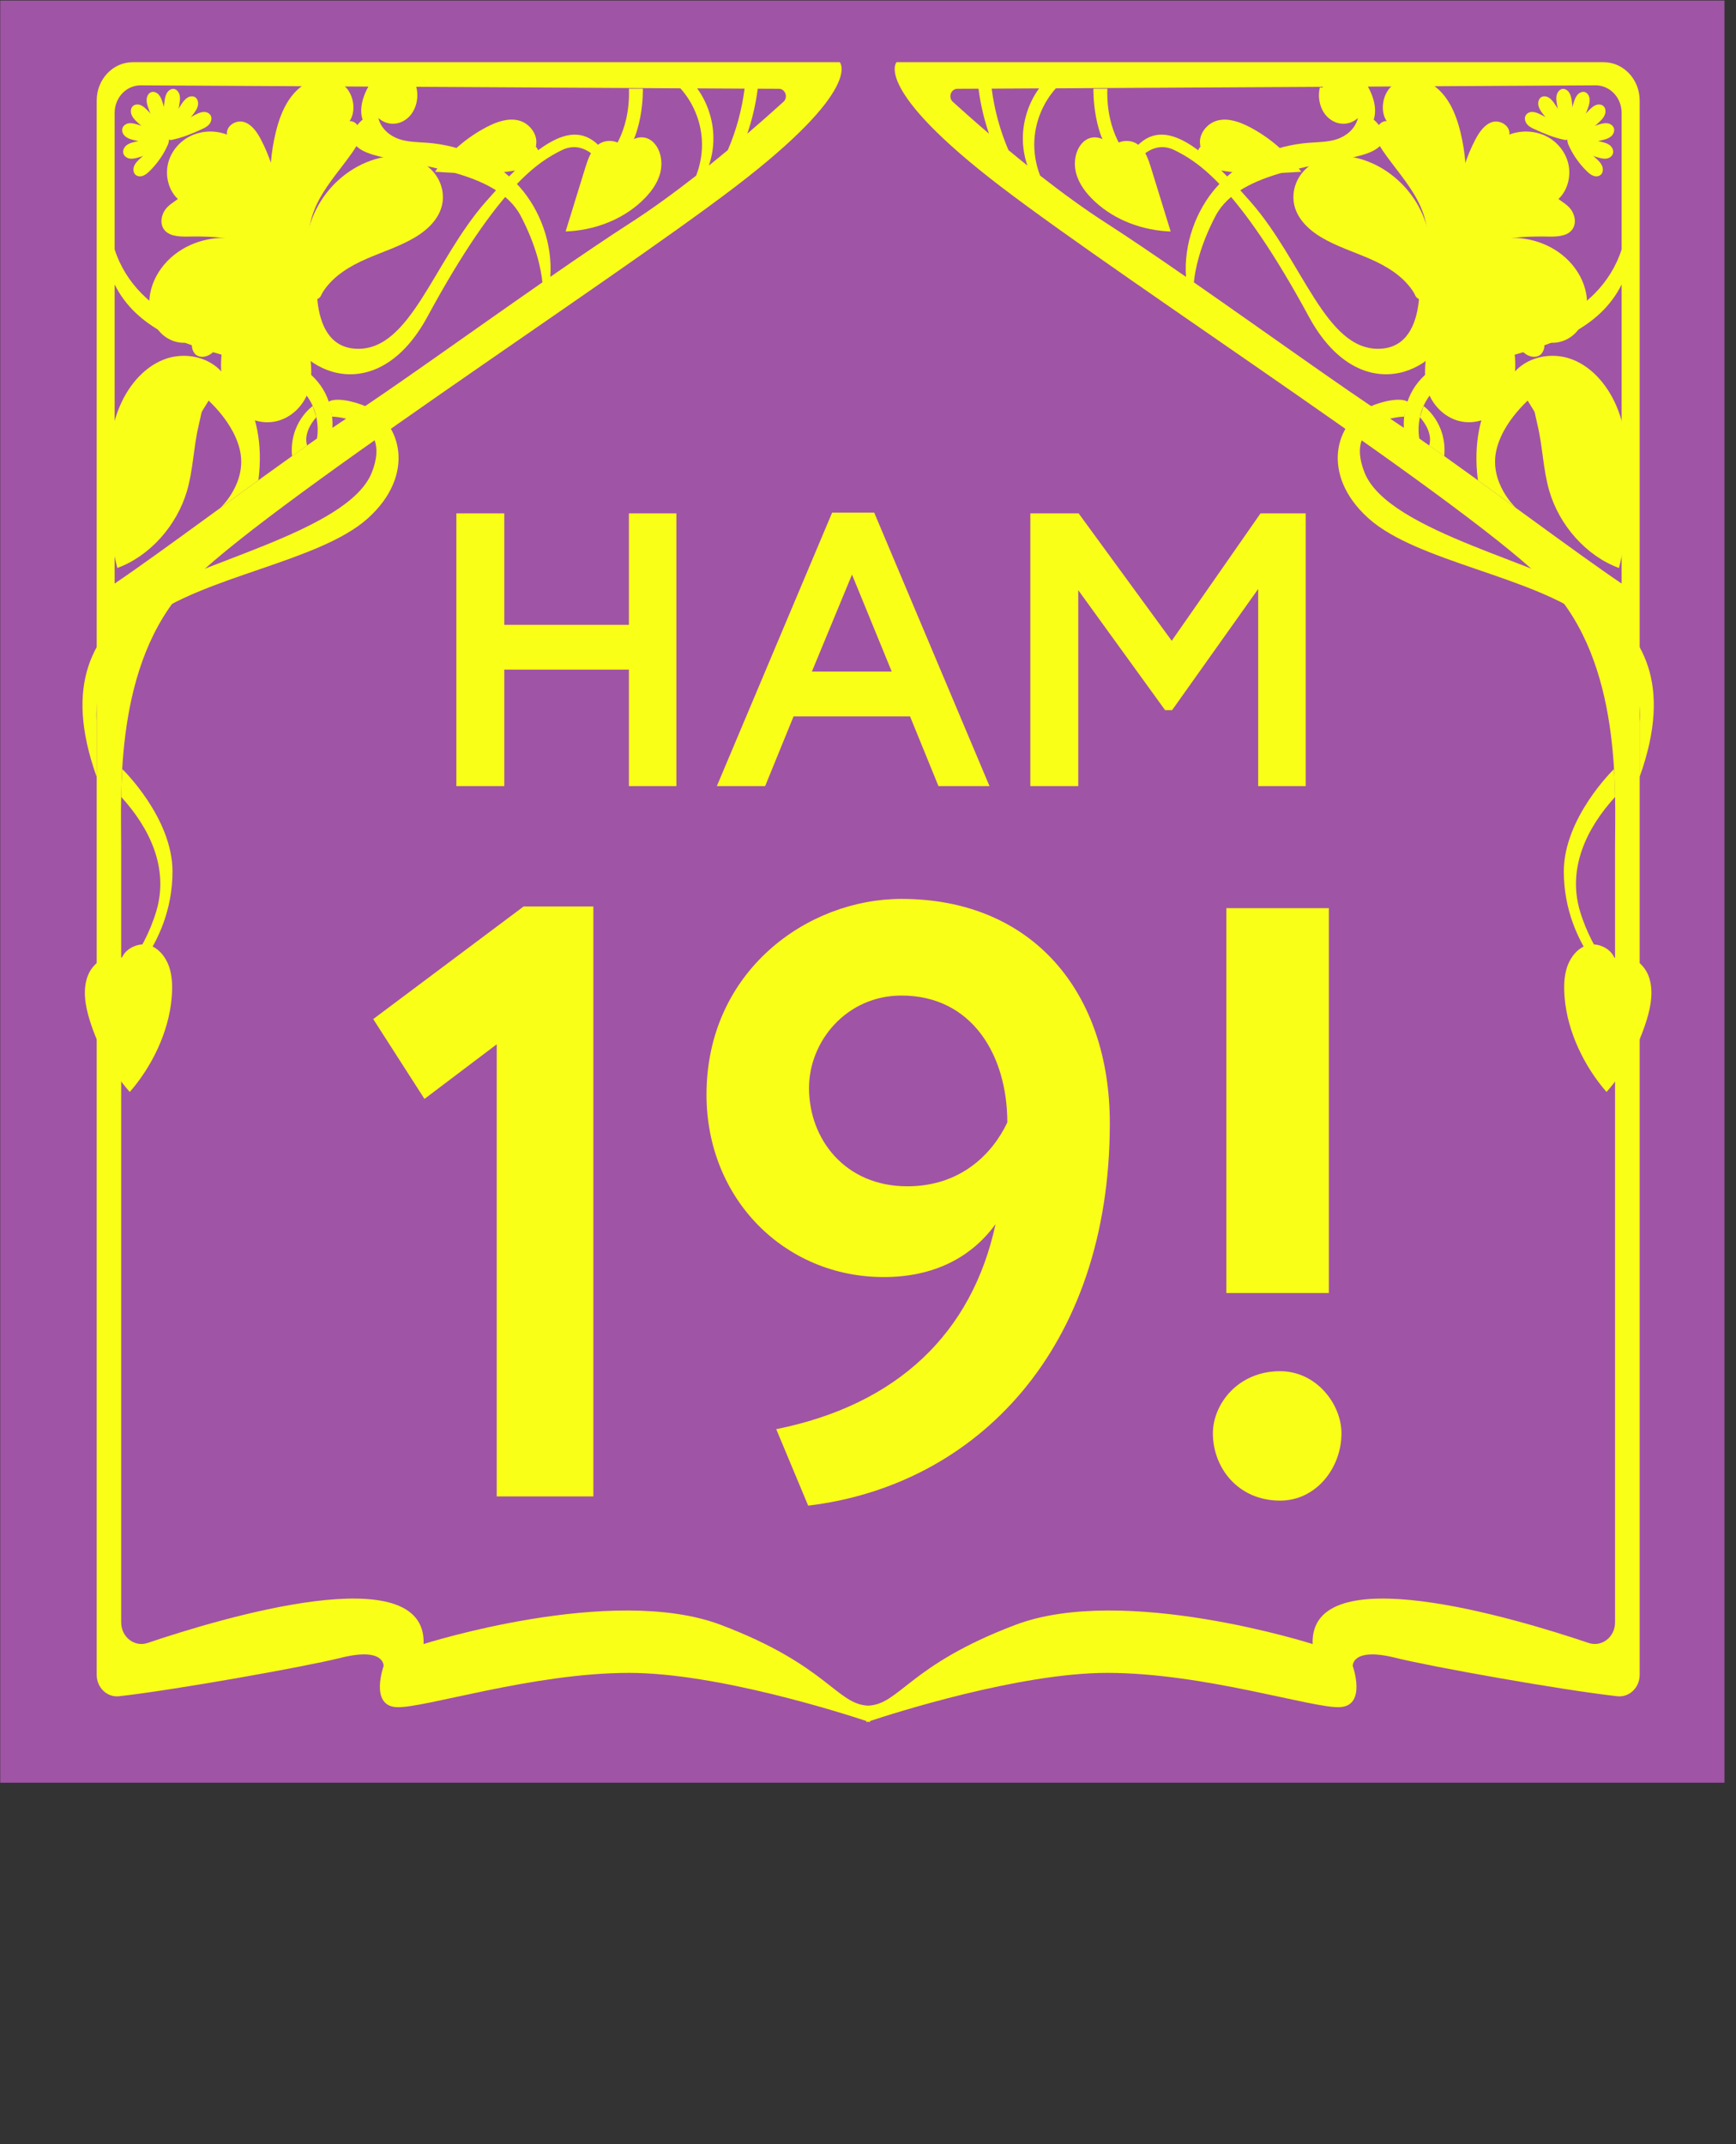 <?xml version="1.0" encoding="UTF-8"?> <svg xmlns="http://www.w3.org/2000/svg" width="132" height="163" viewBox="0 0 132 163" fill="none"><rect x="0" y="0" width="132" height="163" fill="#333333" stroke="none"/><rect x="0.018" y="0.04" width="131.106" height="135.489" fill="#A054A6"></rect><path d="M47.82 59.762V50.907H38.343V59.762H34.7V39.03H38.343V47.501H47.82V39.03H51.433V59.762H47.82ZM54.507 59.762L63.273 38.971H66.472L75.238 59.762H71.358L69.196 54.46H60.341L58.179 59.762H54.507ZM64.784 43.68L61.733 51.055H67.804L64.784 43.68ZM78.343 59.762V39.03H82.016L89.094 48.715L95.846 39.03H99.282V59.762H95.668V44.776L89.123 53.987H88.59L81.986 44.865V59.762H78.343ZM28.379 77.474L39.815 68.913H45.117V113.762H37.77V79.391L32.276 83.543L28.379 77.474ZM84.387 85.396C84.387 102.581 74.229 112.931 61.451 114.464L59.023 108.651C68.223 106.798 73.909 101.368 75.698 93.062C73.845 95.618 70.97 97.087 67.201 97.087C59.662 97.087 53.721 91.146 53.721 83.224C53.721 73.832 61.387 68.338 68.543 68.338C78.509 68.338 84.387 75.43 84.387 85.396ZM76.593 85.332C76.593 80.221 73.909 75.685 68.543 75.685C64.39 75.685 61.515 79.135 61.515 82.713C61.515 86.61 64.262 90.187 68.99 90.187C73.015 90.187 75.442 87.76 76.593 85.332ZM93.247 98.301V69.041H101.041V98.301H93.247ZM92.225 108.97C92.225 106.734 94.141 104.243 97.336 104.243C100.083 104.243 102 106.734 102 108.97C102 111.59 100.083 114.081 97.336 114.081C94.141 114.081 92.225 111.59 92.225 108.97Z" fill="#FAFF18"></path><path d="M121.923 4.728H68.171C68.171 4.728 66.304 6.707 76.129 14.21C85.957 21.714 112.319 38.731 117.794 44.535C123.358 50.435 122.804 60.244 122.804 64.439V123.346C122.804 124.451 121.792 125.238 120.797 124.904C115.153 122.999 99.568 118.327 99.809 124.986C99.809 124.986 85.463 120.401 77.209 123.528C69.104 126.596 68.419 129.565 66.009 129.67C63.599 129.562 62.914 126.596 54.809 123.528C46.555 120.401 32.209 124.986 32.209 124.986C32.45 118.327 16.865 122.999 11.221 124.904C10.229 125.241 9.214 124.451 9.214 123.346V64.439C9.214 60.244 8.66 50.438 14.224 44.535C19.696 38.731 46.061 21.711 55.889 14.21C65.716 6.709 63.852 4.728 63.852 4.728H10.1C8.581 4.728 7.353 6.033 7.353 7.641V127.328C7.353 128.299 8.142 129.054 9.052 128.954C13.194 128.494 23.151 126.723 25.925 126.03C29.266 125.196 29.169 126.657 29.169 126.657C29.169 126.657 28.087 129.678 30.151 129.784C32.216 129.889 40.47 127.178 47.838 127.178C54.529 127.178 64.16 130.27 65.88 130.839V130.928C65.88 130.928 65.927 130.913 66.014 130.884C66.101 130.913 66.148 130.928 66.148 130.928V130.839C67.868 130.268 77.499 127.178 84.19 127.178C91.56 127.178 99.814 129.886 101.876 129.784C103.941 129.678 102.859 126.657 102.859 126.657C102.859 126.657 102.76 125.199 106.103 126.03C108.877 126.723 118.834 128.494 122.975 128.954C123.886 129.054 124.675 128.299 124.675 127.328V7.641C124.675 6.033 123.444 4.728 121.928 4.728H121.923ZM57.616 6.744L59.222 6.751C59.715 6.751 59.946 7.402 59.569 7.741C58.899 8.349 57.951 9.196 56.822 10.162C57.199 9.057 57.467 7.909 57.616 6.744ZM56.616 6.738C56.41 8.352 55.978 9.933 55.34 11.412C54.879 11.794 54.397 12.189 53.901 12.586C54.102 11.999 54.219 11.381 54.241 10.757C54.296 9.315 53.841 7.862 53.01 6.717L56.616 6.738ZM31.052 8.925C31.64 8.378 31.871 7.415 31.648 6.601L51.732 6.712C52.68 7.762 53.281 9.165 53.367 10.618C53.425 11.549 53.268 12.489 52.933 13.352C51.32 14.61 49.603 15.873 47.925 16.95C46.191 18.066 44.079 19.5 41.843 21.05C42.024 18.563 41.093 16 39.517 14.218C37.681 12.139 35.08 11.052 32.484 10.854C31.757 10.799 31.015 10.807 30.318 10.565C29.623 10.323 28.958 9.768 28.772 8.975C29.449 9.578 30.387 9.544 31.055 8.925H31.052ZM8.717 8.581C8.717 7.425 9.601 6.488 10.69 6.488L28.012 6.583C27.821 6.912 27.226 8.057 27.568 9.096C27.568 9.096 25.372 10.873 28.377 11.765C31.385 12.657 37.745 12.884 39.597 16.418C40.8 18.719 41.148 20.503 41.242 21.466C35.807 25.243 29.777 29.583 26.633 31.623C26.216 31.894 25.762 32.196 25.275 32.528C25.332 31.496 25.079 30.441 24.56 29.588C23.665 28.114 22.108 27.359 20.6 26.82C18.897 26.209 17.145 25.78 15.448 25.146C13.753 24.511 12.088 23.653 10.755 22.303C9.854 21.392 9.119 20.237 8.717 18.958V8.581ZM8.717 44.364V21.624C9.115 22.437 9.67 23.172 10.316 23.785C11.584 24.988 13.169 25.756 14.788 26.322C16.403 26.89 18.073 27.275 19.696 27.82C21.133 28.301 22.615 28.975 23.468 30.291C24.039 31.17 24.27 32.286 24.104 33.336C19.222 36.736 12.162 42.047 8.717 44.364ZM72.451 7.741C72.074 7.402 72.305 6.751 72.799 6.751L74.404 6.744C74.553 7.909 74.821 9.057 75.199 10.162C74.069 9.196 73.121 8.349 72.451 7.741ZM76.68 11.412C76.042 9.933 75.611 8.352 75.404 6.738L79.01 6.717C78.179 7.862 77.725 9.315 77.779 10.757C77.802 11.381 77.918 11.999 78.12 12.586C77.623 12.189 77.142 11.794 76.68 11.412ZM84.098 16.95C82.42 15.873 80.703 14.61 79.09 13.352H79.087C78.752 12.489 78.596 11.549 78.653 10.618C78.74 9.165 79.341 7.762 80.288 6.712L100.372 6.601C100.149 7.415 100.38 8.378 100.968 8.925C101.636 9.544 102.574 9.578 103.251 8.975C103.065 9.768 102.4 10.323 101.705 10.565C101.008 10.807 100.266 10.799 99.539 10.854C96.943 11.052 94.342 12.139 92.506 14.218C90.93 16 89.999 18.563 90.18 21.05C87.944 19.5 85.832 18.066 84.098 16.95ZM123.303 44.364C119.858 42.047 112.798 36.736 107.917 33.336C107.75 32.286 107.981 31.17 108.552 30.291C109.406 28.975 110.887 28.301 112.324 27.82C113.947 27.275 115.617 26.89 117.233 26.322C118.851 25.756 120.437 24.988 121.705 23.785C122.35 23.172 122.906 22.437 123.303 21.624V44.364ZM123.303 18.958C122.901 20.237 122.166 21.392 121.266 22.303C119.933 23.653 118.268 24.511 116.573 25.146C114.875 25.78 113.123 26.209 111.421 26.82C109.912 27.359 108.356 28.114 107.46 29.588C106.941 30.441 106.688 31.496 106.745 32.528C106.259 32.196 105.805 31.894 105.388 31.623C102.244 29.583 96.213 25.243 90.778 21.466C90.873 20.503 91.22 18.719 92.424 16.418C94.275 12.884 100.636 12.657 103.643 11.765C106.649 10.873 104.452 9.096 104.452 9.096C104.795 8.057 104.199 6.912 104.008 6.583L121.33 6.488C122.42 6.488 123.303 7.425 123.303 8.581V18.958Z" fill="#FAFF18"></path><path d="M85.82 11.935C85.82 11.935 84.088 10.232 84.199 6.742H83.142C83.142 6.742 83.028 10.658 85.068 12.38L85.82 11.935Z" fill="#FAFF18"></path><path d="M115.267 38.614C115.267 38.614 113.18 36.695 113.792 34.168C114.403 31.639 116.971 29.757 116.971 29.757L114.956 28.105C114.956 28.105 111.624 30.61 112.373 36.511L115.269 38.614H115.267Z" fill="#FAFF18"></path><path d="M91.289 11.143C91.043 10.286 91.745 9.375 92.567 9.164C93.388 8.954 94.247 9.259 95.006 9.654C96.54 10.451 97.897 11.625 98.942 13.057C96.84 13.191 94.731 13.32 92.656 12.928C92.184 12.838 91.693 12.707 91.353 12.351C91.013 11.994 90.941 11.493 91.289 11.143Z" fill="#FAFF18"></path><path d="M91.224 11.086C92.229 10.402 93.527 10.347 94.686 10.652C95.845 10.957 97.902 12.434 98.942 13.057" fill="#FAFF18"></path><path d="M107.762 19.478C107.762 19.478 109.02 26.376 104.901 26.515C100.781 26.652 99.071 19.87 95.083 15.335C91.093 10.8 88.031 8.395 85.819 11.935L86.556 12.164C86.556 12.164 87.683 10.6 89.331 11.427C90.979 12.253 94.066 14.009 99.523 24.076C103.283 31.013 109.278 28.605 110.586 24.413C110.586 24.413 109.646 19.43 107.762 19.475V19.478Z" fill="#FAFF18"></path><path d="M114.92 28.57C115.958 27.12 117.973 26.702 119.581 27.339C121.189 27.973 122.388 29.489 123.033 31.176C123.676 32.863 123.825 34.716 123.832 36.535C123.842 38.772 123.646 41.019 123.102 43.18C120.638 42.28 118.571 39.959 117.802 37.316C117.33 35.7 117.305 33.974 116.913 32.334C116.521 30.694 116.429 29.11 114.918 28.57H114.92Z" fill="#FAFF18"></path><path d="M114.957 28.51C116.123 27.466 117.982 27.713 119.18 28.716C120.379 29.716 121.029 31.284 121.436 32.845C122.084 35.33 122.223 37.927 122.359 40.501" fill="#FAFF18"></path><path d="M110.225 18.584C110.555 15.845 110.91 13.031 112.176 10.618C112.478 10.041 112.881 9.452 113.481 9.273C114.082 9.094 114.858 9.581 114.767 10.233C115.64 9.899 116.618 9.925 117.472 10.31C118.325 10.694 119.023 11.489 119.248 12.444C119.474 13.397 119.194 14.486 118.497 15.131C118.849 15.389 119.258 15.623 119.499 16C119.74 16.376 119.842 16.887 119.643 17.292C119.33 17.937 118.501 17.997 117.817 17.987C116.429 17.963 115.03 17.995 113.68 18.324C112.327 18.653 111.014 19.297 110.051 20.356C109.925 20.495 109.783 20.65 109.6 20.656C109.327 20.661 109.158 20.295 109.232 20.016C109.307 19.737 109.533 19.537 109.744 19.35C109.955 19.166 110.19 18.871 110.225 18.582V18.584Z" fill="#FAFF18"></path><path d="M108.24 19.706C108.858 18.296 108.503 16.595 107.788 15.235C107.071 13.877 106.031 12.748 105.165 11.49C104.895 11.097 104.632 10.661 104.624 10.174C104.619 9.687 104.984 9.166 105.441 9.21C104.944 8.484 105.106 7.313 105.694 6.668C106.282 6.023 107.22 5.818 108.039 6.036C108.858 6.255 109.558 6.855 110.046 7.587C110.535 8.318 110.833 9.174 111.047 10.042C111.808 13.137 111.54 16.511 110.277 19.414C110.086 19.854 109.863 20.296 109.51 20.604C109.158 20.914 108.649 21.064 108.235 20.862C107.82 20.659 108.049 20.143 108.242 19.706H108.24Z" fill="#FAFF18"></path><path d="M107.557 8.656C109.073 11.278 109.852 14.37 109.768 17.444C109.738 18.523 109.574 19.676 108.894 20.479" fill="#FAFF18"></path><path d="M113.18 16.144L109.158 21.49L107.87 19.926L112.878 15.818C113.081 15.65 113.342 15.931 113.18 16.144Z" fill="#FAFF18"></path><path d="M113.652 14.653C113.884 14.653 114.072 14.454 114.072 14.209C114.072 13.963 113.884 13.764 113.652 13.764C113.421 13.764 113.233 13.963 113.233 14.209C113.233 14.454 113.421 14.653 113.652 14.653Z" fill="#FAFF18"></path><path d="M114.073 15.828C114.073 16.038 114.234 16.212 114.435 16.212C114.636 16.212 114.797 16.041 114.797 15.828C114.797 15.614 114.636 15.443 114.435 15.443C114.234 15.443 114.073 15.614 114.073 15.828Z" fill="#FAFF18"></path><path d="M113.442 17.326C113.559 17.326 113.654 17.225 113.654 17.101C113.654 16.977 113.559 16.877 113.442 16.877C113.326 16.877 113.231 16.977 113.231 17.101C113.231 17.225 113.326 17.326 113.442 17.326Z" fill="#FAFF18"></path><path d="M111.644 15.444C111.849 15.444 112.016 15.267 112.016 15.049C112.016 14.831 111.849 14.654 111.644 14.654C111.438 14.654 111.271 14.831 111.271 15.049C111.271 15.267 111.438 15.444 111.644 15.444Z" fill="#FAFF18"></path><path d="M109.46 20.347C110.899 19.11 112.654 18.228 114.503 18.094C116.352 17.959 118.287 18.641 119.528 20.099C120.136 20.815 120.57 21.718 120.655 22.676C120.739 23.634 120.444 24.647 119.791 25.316C119.138 25.984 118.116 26.258 117.272 25.902C117.575 26.124 117.411 26.758 117.111 26.982C116.811 27.205 116.386 27.15 116.069 26.955C115.751 26.761 115.513 26.45 115.277 26.152C113.57 24.01 111.783 21.681 109.458 20.344L109.46 20.347Z" fill="#FAFF18"></path><path d="M109.469 20.354C111.648 19.775 114.1 20.567 115.601 22.339Z" fill="#FAFF18"></path><path d="M107.937 22.8C108.629 23.687 108.659 24.953 108.545 26.098C108.431 27.242 108.207 28.419 108.505 29.527C108.83 30.738 109.808 31.727 110.965 32.011C112.121 32.298 113.411 31.869 114.206 30.935C115.102 29.885 115.325 28.353 115.173 26.948C114.918 24.595 113.682 22.384 111.858 21.018C111.391 20.668 110.878 20.368 110.314 20.268C109.751 20.168 109.133 20.294 108.714 20.705C108.123 21.289 107.421 22.142 107.934 22.8H107.937Z" fill="#FAFF18"></path><path d="M108.297 21.024C109.96 21.398 111.449 22.556 112.29 24.122C113.129 25.688 113.305 27.638 112.756 29.346" fill="#FAFF18"></path><path d="M108.661 21.333C109.081 19.41 108.775 17.32 107.827 15.622C106.879 13.925 105.296 12.638 103.504 12.104C102.082 11.682 100.462 11.743 99.3 12.83C98.859 13.243 98.534 13.793 98.407 14.406C98.064 16.07 99.214 17.291 100.442 18.028C101.611 18.728 102.911 19.131 104.152 19.673C105.393 20.215 106.619 20.936 107.403 22.091C107.48 22.205 107.552 22.328 107.609 22.457C107.79 22.865 108.344 22.86 108.542 22.46C108.721 22.102 108.788 21.702 108.661 21.336V21.333Z" fill="#FAFF18"></path><path d="M108.59 21.162C108.304 19.578 107.453 18.114 106.247 17.13C105.041 16.146 103.487 15.651 101.971 15.767" fill="#FAFF18"></path><path d="M84.489 11.26C84.98 10.663 85.906 10.536 86.521 10.984C87.077 11.386 87.318 12.113 87.529 12.789C88.023 14.392 88.519 15.995 89.013 17.598C86.931 17.524 84.806 16.774 83.243 15.316C82.613 14.726 82.044 14.013 81.821 13.155C81.598 12.297 81.786 11.273 82.449 10.726C83.112 10.178 84.119 10.46 84.486 11.26H84.489Z" fill="#FAFF18"></path><path d="M84.587 11.268C85.917 12.713 86.92 14.494 87.491 16.421Z" fill="#FAFF18"></path><path d="M120.665 13.023C120.819 13.171 120.985 13.313 121.184 13.376C121.382 13.439 121.62 13.408 121.759 13.245C121.903 13.073 121.903 12.805 121.811 12.597C121.722 12.389 121.558 12.229 121.394 12.076C120.799 11.521 120.151 10.971 119.454 10.565C119.084 10.349 119.151 10.752 119.263 11.013C119.417 11.368 119.61 11.71 119.826 12.026C120.072 12.386 120.352 12.721 120.662 13.021L120.665 13.023Z" fill="#FAFF18"></path><path d="M121.591 11.995C121.792 12.047 122.003 12.089 122.204 12.047C122.408 12.002 122.601 11.855 122.651 11.642C122.703 11.418 122.581 11.184 122.408 11.044C122.234 10.908 122.021 10.847 121.81 10.794C121.038 10.605 120.221 10.444 119.427 10.437C119.006 10.434 119.244 10.752 119.46 10.926C119.755 11.163 120.078 11.366 120.41 11.537C120.787 11.731 121.184 11.887 121.591 11.995Z" fill="#FAFF18"></path><path d="M121.947 10.622C122.148 10.57 122.351 10.501 122.51 10.359C122.669 10.22 122.776 9.991 122.724 9.777C122.669 9.556 122.458 9.409 122.245 9.375C122.031 9.341 121.815 9.396 121.607 9.456C120.843 9.675 120.051 9.943 119.349 10.338C118.977 10.546 119.329 10.709 119.597 10.754C119.962 10.814 120.336 10.83 120.706 10.814C121.126 10.796 121.542 10.733 121.949 10.625L121.947 10.622Z" fill="#FAFF18"></path><path d="M121.647 9.233C121.801 9.086 121.949 8.923 122.026 8.72C122.103 8.517 122.096 8.262 121.954 8.102C121.808 7.933 121.555 7.909 121.351 7.986C121.148 8.062 120.982 8.22 120.825 8.378C120.25 8.954 119.671 9.589 119.23 10.286C118.994 10.657 119.379 10.623 119.632 10.528C119.979 10.397 120.317 10.226 120.637 10.025C120.999 9.799 121.339 9.533 121.647 9.233Z" fill="#FAFF18"></path><path d="M120.764 8.162C120.833 7.954 120.891 7.735 120.868 7.517C120.846 7.298 120.724 7.08 120.528 7.006C120.325 6.933 120.092 7.038 119.945 7.206C119.799 7.375 119.724 7.598 119.655 7.817C119.404 8.614 119.178 9.462 119.101 10.301C119.059 10.746 119.382 10.525 119.563 10.312C119.811 10.022 120.032 9.701 120.223 9.364C120.441 8.985 120.623 8.58 120.761 8.159L120.764 8.162Z" fill="#FAFF18"></path><path d="M119.51 7.661C119.478 7.445 119.433 7.221 119.316 7.042C119.2 6.861 118.994 6.729 118.79 6.763C118.577 6.8 118.421 7.011 118.366 7.232C118.314 7.453 118.346 7.687 118.383 7.913C118.52 8.74 118.699 9.6 119.004 10.379C119.165 10.793 119.351 10.435 119.416 10.156C119.505 9.774 119.555 9.382 119.575 8.99C119.597 8.545 119.575 8.098 119.51 7.658V7.661Z" fill="#FAFF18"></path><path d="M118.179 7.85C118.055 7.677 117.916 7.503 117.733 7.403C117.549 7.303 117.308 7.287 117.145 7.421C116.974 7.561 116.929 7.824 116.981 8.048C117.033 8.269 117.167 8.461 117.301 8.64C117.79 9.3 118.331 9.969 118.946 10.501C119.274 10.785 119.276 10.374 119.209 10.098C119.12 9.719 118.988 9.345 118.83 8.992C118.651 8.59 118.433 8.208 118.179 7.853V7.85Z" fill="#FAFF18"></path><path d="M117.09 8.681C116.902 8.589 116.703 8.507 116.495 8.51C116.286 8.512 116.07 8.62 115.986 8.82C115.897 9.028 115.976 9.284 116.12 9.455C116.266 9.623 116.467 9.726 116.666 9.815C117.39 10.152 118.167 10.468 118.946 10.629C119.361 10.713 119.182 10.352 118.998 10.142C118.75 9.852 118.467 9.592 118.17 9.357C117.832 9.091 117.47 8.865 117.088 8.678L117.09 8.681Z" fill="#FAFF18"></path><path d="M106.77 31.674C106.77 31.674 102.099 31.753 103.755 35.925C105.571 40.502 117.823 42.891 121.498 45.694C124.849 48.25 127.236 51.9 124.67 59.067V54.864C124.67 54.864 125.236 50.532 120.933 47.168C116.629 43.804 107.757 42.731 104.057 39.407C100.357 36.083 101.561 32.082 104.119 30.932C105.147 30.471 106.519 30.203 107.04 30.543C106.881 31.011 106.77 31.674 106.77 31.674Z" fill="#FAFF18"></path><path d="M122.714 58.477C122.714 58.477 118.905 62.161 118.908 66.254C118.91 72.099 123.273 75.442 123.273 75.442V74.721C123.273 74.721 121.121 72.557 120.139 69.275C119.156 65.993 120.665 62.927 122.806 60.585C122.806 60.585 122.794 59.271 122.714 58.477Z" fill="#FAFF18"></path><path d="M108.242 30.868C108.242 30.868 110.049 32.121 109.815 34.679L108.667 33.866C108.667 33.866 109.064 32.961 107.967 31.716L108.242 30.871V30.868Z" fill="#FAFF18"></path><path d="M122.155 83.015C123.528 81.46 124.578 79.583 125.203 77.557C125.54 76.467 125.751 75.257 125.349 74.191C124.947 73.127 123.731 72.348 122.751 72.833C122.486 72.08 121.441 71.638 120.709 71.848C119.977 72.059 119.426 72.735 119.165 73.491C118.907 74.246 118.905 75.072 118.972 75.873C119.195 78.475 120.48 81.097 122.155 83.015Z" fill="#FAFF18"></path><path d="M122.735 72.715C123.812 75.657 123.547 79.116 122.036 81.837Z" fill="#FAFF18"></path><path d="M46.203 11.935C46.203 11.935 47.935 10.232 47.824 6.742H48.881C48.881 6.742 48.995 10.658 46.955 12.38L46.203 11.935Z" fill="#FAFF18"></path><path d="M16.755 38.612C16.755 38.612 18.842 36.693 18.229 34.166C17.618 31.637 15.05 29.755 15.05 29.755L17.065 28.102C17.065 28.102 20.398 30.608 19.648 36.509L16.752 38.612H16.755Z" fill="#FAFF18"></path><path d="M40.733 11.142C40.978 10.284 40.276 9.373 39.455 9.162C38.633 8.952 37.774 9.257 37.015 9.652C35.481 10.449 34.124 11.623 33.079 13.055C35.181 13.189 37.291 13.318 39.365 12.926C39.837 12.836 40.328 12.705 40.668 12.35C41.008 11.992 41.08 11.492 40.733 11.142Z" fill="#FAFF18"></path><path d="M40.797 11.083C39.792 10.399 38.494 10.344 37.335 10.649C36.176 10.954 34.119 12.431 33.079 13.054" fill="#FAFF18"></path><path d="M24.26 19.479C24.26 19.479 23.002 26.377 27.121 26.516C31.241 26.653 32.95 19.871 36.938 15.336C40.929 10.801 43.991 8.396 46.203 11.936L45.465 12.165C45.465 12.165 44.339 10.601 42.691 11.428C41.043 12.254 37.956 14.01 32.499 24.077C28.739 31.014 22.743 28.606 21.436 24.413C21.436 24.413 22.376 19.431 24.26 19.476V19.479Z" fill="#FAFF18"></path><path d="M17.101 28.57C16.064 27.12 14.049 26.702 12.44 27.339C10.832 27.973 9.634 29.489 8.988 31.176C8.346 32.863 8.197 34.716 8.189 36.535C8.179 38.772 8.375 41.019 8.919 43.18C11.383 42.28 13.45 39.959 14.22 37.316C14.691 35.7 14.716 33.974 15.108 32.334C15.5 30.694 15.592 29.11 17.103 28.57H17.101Z" fill="#FAFF18"></path><path d="M17.066 28.51C15.9 27.466 14.041 27.713 12.843 28.716C11.644 29.716 10.994 31.284 10.587 32.845C9.939 35.33 9.8 37.927 9.664 40.501" fill="#FAFF18"></path><path d="M21.797 18.583C21.467 15.844 21.112 13.03 19.846 10.617C19.544 10.04 19.142 9.451 18.541 9.272C17.941 9.093 17.164 9.58 17.256 10.232C16.382 9.898 15.404 9.924 14.551 10.309C13.697 10.693 13 11.488 12.774 12.443C12.548 13.396 12.828 14.486 13.526 15.13C13.173 15.388 12.764 15.623 12.523 15.999C12.282 16.375 12.181 16.886 12.379 17.291C12.692 17.936 13.521 17.996 14.206 17.986C15.593 17.962 16.993 17.994 18.343 18.323C19.695 18.652 21.008 19.297 21.971 20.355C22.097 20.494 22.239 20.649 22.422 20.655C22.695 20.66 22.864 20.294 22.79 20.015C22.715 19.736 22.489 19.536 22.279 19.349C22.067 19.165 21.832 18.87 21.797 18.581V18.583Z" fill="#FAFF18"></path><path d="M23.779 19.708C23.161 18.297 23.516 16.597 24.231 15.237C24.948 13.879 25.988 12.75 26.854 11.492C27.124 11.099 27.387 10.662 27.395 10.176C27.4 9.689 27.035 9.168 26.578 9.212C27.075 8.486 26.913 7.315 26.325 6.67C25.737 6.025 24.799 5.82 23.98 6.038C23.161 6.257 22.461 6.857 21.972 7.588C21.483 8.32 21.186 9.175 20.972 10.044C20.21 13.139 20.479 16.513 21.742 19.416C21.933 19.856 22.156 20.298 22.509 20.606C22.861 20.916 23.37 21.066 23.784 20.864C24.198 20.661 23.97 20.145 23.777 19.708H23.779Z" fill="#FAFF18"></path><path d="M24.459 8.657C22.943 11.279 22.163 14.371 22.248 17.445C22.278 18.524 22.441 19.677 23.121 20.48" fill="#FAFF18"></path><path d="M18.843 16.142L22.866 21.488L24.154 19.924L19.146 15.816C18.942 15.648 18.682 15.929 18.843 16.142Z" fill="#FAFF18"></path><path d="M18.371 14.651C18.603 14.651 18.79 14.452 18.79 14.207C18.79 13.961 18.603 13.762 18.371 13.762C18.139 13.762 17.952 13.961 17.952 14.207C17.952 14.452 18.139 14.651 18.371 14.651Z" fill="#FAFF18"></path><path d="M17.952 15.825C17.952 16.035 17.791 16.209 17.59 16.209C17.389 16.209 17.227 16.038 17.227 15.825C17.227 15.611 17.389 15.44 17.59 15.44C17.791 15.44 17.952 15.611 17.952 15.825Z" fill="#FAFF18"></path><path d="M18.583 17.323C18.7 17.323 18.794 17.222 18.794 17.098C18.794 16.974 18.7 16.874 18.583 16.874C18.466 16.874 18.372 16.974 18.372 17.098C18.372 17.222 18.466 17.323 18.583 17.323Z" fill="#FAFF18"></path><path d="M20.383 15.441C20.588 15.441 20.755 15.264 20.755 15.046C20.755 14.828 20.588 14.651 20.383 14.651C20.177 14.651 20.01 14.828 20.01 15.046C20.01 15.264 20.177 15.441 20.383 15.441Z" fill="#FAFF18"></path><path d="M22.564 20.348C21.125 19.111 19.37 18.229 17.522 18.095C15.673 17.96 13.737 18.642 12.496 20.1C11.888 20.816 11.454 21.719 11.37 22.677C11.285 23.635 11.581 24.648 12.233 25.317C12.886 25.985 13.908 26.259 14.752 25.904C14.449 26.125 14.613 26.759 14.913 26.983C15.214 27.206 15.638 27.151 15.956 26.956C16.273 26.762 16.512 26.451 16.747 26.154C18.455 24.011 20.241 21.682 22.567 20.345L22.564 20.348Z" fill="#FAFF18"></path><path d="M22.553 20.356C20.374 19.777 17.922 20.569 16.421 22.341Z" fill="#FAFF18"></path><path d="M24.087 22.802C23.394 23.689 23.365 24.955 23.479 26.099C23.593 27.244 23.816 28.421 23.518 29.529C23.193 30.739 22.216 31.729 21.059 32.013C19.903 32.3 18.612 31.871 17.818 30.937C16.922 29.887 16.699 28.355 16.85 26.95C17.106 24.597 18.342 22.386 20.166 21.02C20.632 20.67 21.146 20.37 21.709 20.27C22.273 20.17 22.891 20.296 23.31 20.707C23.901 21.291 24.603 22.144 24.089 22.802H24.087Z" fill="#FAFF18"></path><path d="M23.726 21.026C22.063 21.4 20.574 22.558 19.733 24.124C18.894 25.69 18.718 27.64 19.266 29.348" fill="#FAFF18"></path><path d="M23.362 21.335C22.942 19.412 23.248 17.322 24.196 15.624C25.144 13.927 26.727 12.64 28.519 12.105C29.941 11.684 31.561 11.745 32.723 12.832C33.164 13.245 33.489 13.795 33.616 14.408C33.959 16.072 32.809 17.293 31.581 18.03C30.412 18.73 29.112 19.133 27.871 19.675C26.63 20.217 25.404 20.938 24.62 22.093C24.543 22.206 24.471 22.33 24.414 22.459C24.233 22.867 23.68 22.862 23.481 22.462C23.302 22.104 23.235 21.704 23.362 21.338V21.335Z" fill="#FAFF18"></path><path d="M23.431 21.164C23.716 19.579 24.567 18.116 25.773 17.132C26.979 16.148 28.533 15.653 30.049 15.768" fill="#FAFF18"></path><path d="M47.532 11.258C47.041 10.661 46.115 10.534 45.499 10.982C44.944 11.384 44.703 12.111 44.492 12.787C43.998 14.39 43.502 15.993 43.008 17.596C45.09 17.522 47.214 16.772 48.778 15.314C49.408 14.724 49.976 14.011 50.2 13.153C50.423 12.295 50.234 11.271 49.572 10.724C48.909 10.177 47.902 10.458 47.534 11.258H47.532Z" fill="#FAFF18"></path><path d="M47.436 11.267C46.106 12.711 45.103 14.493 44.533 16.42Z" fill="#FAFF18"></path><path d="M11.357 13.023C11.204 13.171 11.037 13.313 10.839 13.376C10.64 13.439 10.402 13.408 10.263 13.245C10.119 13.073 10.119 12.805 10.211 12.597C10.3 12.389 10.464 12.229 10.628 12.076C11.223 11.521 11.871 10.971 12.568 10.565C12.938 10.349 12.871 10.752 12.759 11.013C12.605 11.368 12.412 11.71 12.196 12.026C11.95 12.386 11.67 12.721 11.36 13.021L11.357 13.023Z" fill="#FAFF18"></path><path d="M10.434 11.996C10.233 12.048 10.022 12.09 9.821 12.048C9.618 12.004 9.424 11.856 9.374 11.643C9.322 11.419 9.444 11.185 9.618 11.046C9.791 10.909 10.005 10.848 10.216 10.796C10.987 10.606 11.804 10.445 12.598 10.438C13.02 10.435 12.781 10.753 12.566 10.927C12.27 11.164 11.948 11.367 11.615 11.538C11.238 11.732 10.841 11.888 10.434 11.996Z" fill="#FAFF18"></path><path d="M10.078 10.622C9.877 10.57 9.673 10.501 9.514 10.359C9.356 10.22 9.249 9.991 9.301 9.777C9.356 9.556 9.566 9.409 9.78 9.375C9.993 9.341 10.209 9.396 10.418 9.456C11.182 9.675 11.973 9.943 12.676 10.338C13.048 10.546 12.695 10.709 12.428 10.754C12.063 10.814 11.688 10.83 11.318 10.814C10.899 10.796 10.482 10.733 10.075 10.625L10.078 10.622Z" fill="#FAFF18"></path><path d="M10.379 9.231C10.225 9.084 10.076 8.921 9.999 8.718C9.922 8.515 9.929 8.26 10.071 8.1C10.217 7.931 10.47 7.908 10.674 7.984C10.877 8.06 11.043 8.218 11.2 8.376C11.775 8.952 12.354 9.587 12.795 10.284C13.031 10.655 12.646 10.621 12.393 10.526C12.046 10.395 11.709 10.224 11.388 10.024C11.026 9.797 10.686 9.531 10.379 9.231Z" fill="#FAFF18"></path><path d="M11.259 8.162C11.19 7.954 11.133 7.735 11.155 7.517C11.178 7.298 11.299 7.08 11.495 7.006C11.699 6.933 11.932 7.038 12.078 7.206C12.225 7.375 12.299 7.598 12.369 7.817C12.619 8.614 12.845 9.462 12.922 10.301C12.964 10.746 12.642 10.525 12.46 10.312C12.212 10.022 11.992 9.701 11.8 9.364C11.582 8.985 11.401 8.58 11.262 8.159L11.259 8.162Z" fill="#FAFF18"></path><path d="M12.514 7.661C12.547 7.445 12.591 7.221 12.708 7.042C12.825 6.861 13.03 6.729 13.234 6.763C13.447 6.8 13.604 7.011 13.658 7.232C13.71 7.453 13.678 7.687 13.641 7.913C13.504 8.74 13.326 9.6 13.021 10.379C12.859 10.793 12.673 10.435 12.609 10.156C12.519 9.774 12.47 9.382 12.45 8.99C12.428 8.545 12.45 8.098 12.514 7.658V7.661Z" fill="#FAFF18"></path><path d="M13.844 7.85C13.968 7.677 14.107 7.503 14.291 7.403C14.475 7.303 14.715 7.287 14.879 7.421C15.05 7.561 15.095 7.824 15.043 8.048C14.991 8.269 14.857 8.461 14.723 8.64C14.234 9.3 13.693 9.969 13.078 10.501C12.75 10.785 12.748 10.374 12.815 10.098C12.904 9.719 13.035 9.345 13.194 8.992C13.373 8.59 13.591 8.208 13.844 7.853V7.85Z" fill="#FAFF18"></path><path d="M14.934 8.681C15.122 8.589 15.321 8.507 15.529 8.51C15.738 8.512 15.953 8.62 16.038 8.82C16.127 9.028 16.048 9.284 15.904 9.455C15.757 9.623 15.556 9.726 15.358 9.815C14.633 10.152 13.857 10.468 13.078 10.629C12.663 10.713 12.842 10.352 13.025 10.142C13.274 9.852 13.556 9.592 13.854 9.357C14.192 9.091 14.554 8.865 14.936 8.678L14.934 8.681Z" fill="#FAFF18"></path><path d="M25.253 31.675C25.253 31.675 29.924 31.754 28.269 35.926C26.452 40.502 14.2 42.892 10.525 45.695C7.174 48.251 4.787 51.901 7.353 59.068V54.865C7.353 54.865 6.787 50.533 11.091 47.169C15.394 43.806 24.266 42.732 27.966 39.408C31.666 36.084 30.462 32.083 27.904 30.933C26.876 30.472 25.504 30.204 24.983 30.544C25.142 31.012 25.253 31.675 25.253 31.675Z" fill="#FAFF18"></path><path d="M9.308 58.477C9.308 58.477 13.117 62.161 13.115 66.254C13.112 72.099 8.75 75.442 8.75 75.442V74.721C8.75 74.721 10.901 72.557 11.884 69.275C12.867 65.993 11.358 62.927 9.217 60.585C9.217 60.585 9.229 59.271 9.308 58.477Z" fill="#FAFF18"></path><path d="M23.78 30.865C23.78 30.865 21.973 32.118 22.206 34.676L23.355 33.863C23.355 33.863 22.958 32.958 24.055 31.713L23.78 30.868V30.865Z" fill="#FAFF18"></path><path d="M9.867 83.014C8.495 81.459 7.445 79.582 6.82 77.556C6.482 76.466 6.271 75.256 6.673 74.19C7.075 73.126 8.291 72.347 9.271 72.832C9.537 72.079 10.582 71.637 11.314 71.847C12.046 72.058 12.597 72.734 12.857 73.49C13.116 74.245 13.118 75.071 13.051 75.871C12.828 78.474 11.542 81.096 9.867 83.014Z" fill="#FAFF18"></path><path d="M9.286 72.711C8.209 75.653 8.475 79.112 9.986 81.833Z" fill="#FAFF18"></path></svg> 
